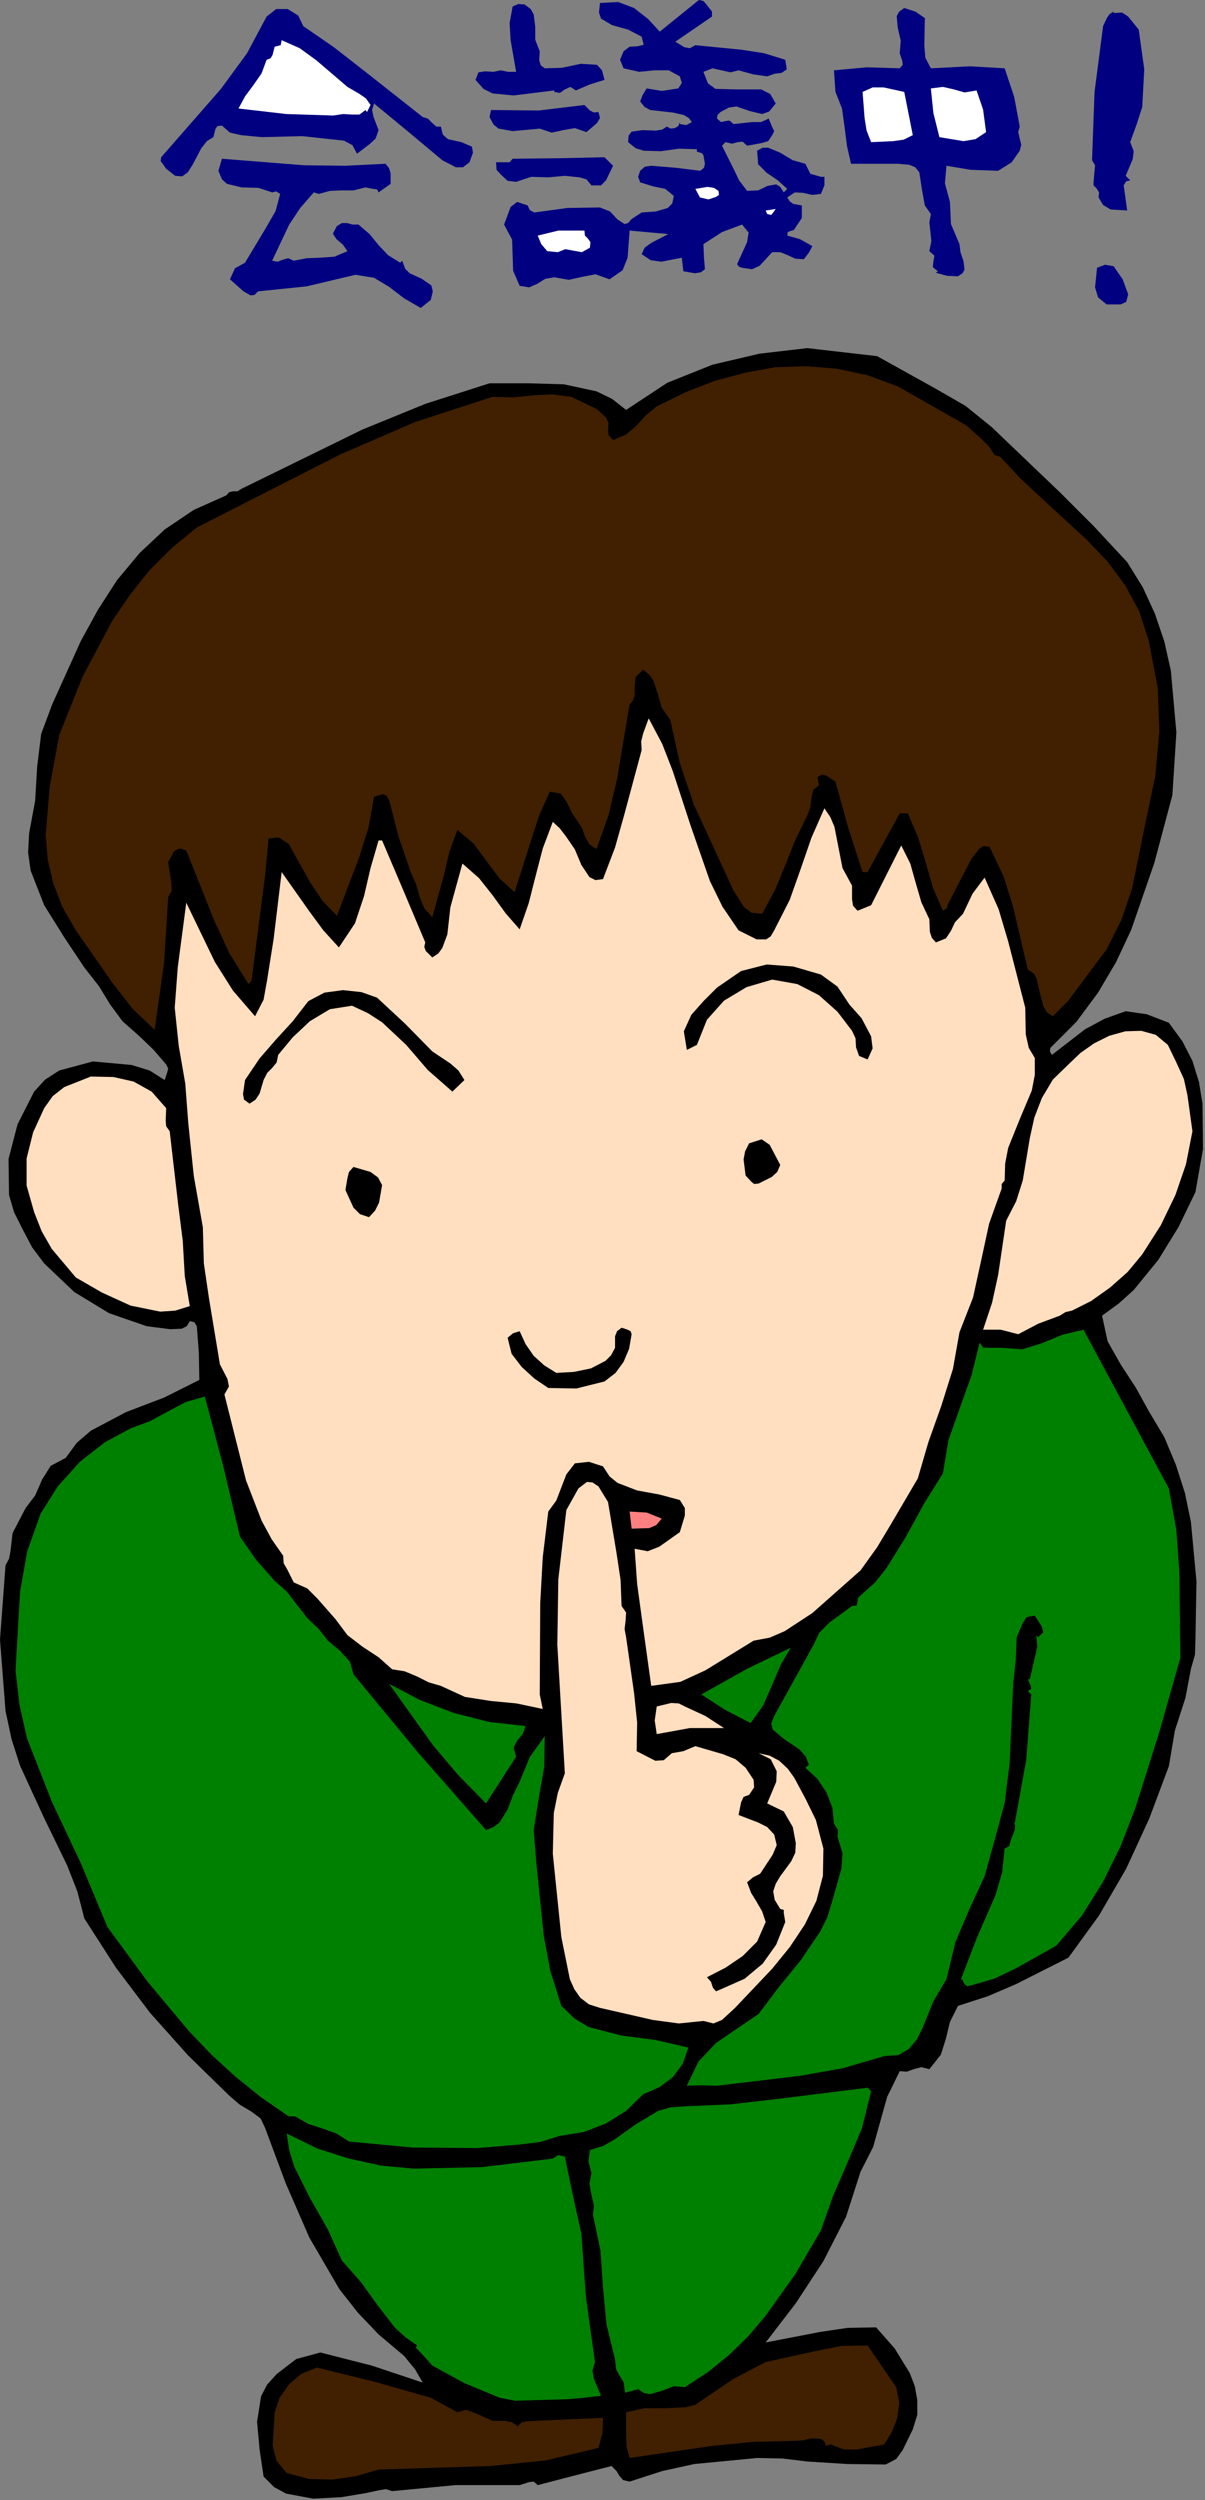<?xml version="1.0" encoding="UTF-8" standalone="no"?>
<svg
   xmlns:dc="http://purl.org/dc/elements/1.1/"
   xmlns:cc="http://creativecommons.org/ns#"
   xmlns:rdf="http://www.w3.org/1999/02/22-rdf-syntax-ns#"
   xmlns:svg="http://www.w3.org/2000/svg"
   xmlns="http://www.w3.org/2000/svg"
   xmlns:sodipodi="http://sodipodi.sourceforge.net/DTD/sodipodi-0.dtd"
   xmlns:inkscape="http://www.inkscape.org/namespaces/inkscape"
   version="1.0"
   width="60.96mm"
   height="126.416mm"
   id="svg80"
   sodipodi:docname="JBIZ005.WMF">
  <rect width="100%" height="100%" fill="#808080" stroke="none"/>
  <sodipodi:namedview
     pagecolor="#ffffff"
     bordercolor="#666666"
     borderopacity="1"
     objecttolerance="10"
     gridtolerance="10"
     guidetolerance="10"
     inkscape:pageopacity="0"
     inkscape:pageshadow="2"
     inkscape:window-width="640"
     inkscape:window-height="480"
     id="namedview82" />
  <defs
     id="defs6">
    <clipPath
       clipPathUnits="userSpaceOnUse"
       id="clipWmfPath1">
      <path
         d="M 0,0 L 230.304,0 L 230.304,477.696 L 0,477.696 z"
         id="path2" />
    </clipPath>
    <pattern
       id="WMFhbasepattern"
       patternUnits="userSpaceOnUse"
       width="6"
       height="6"
       x="0"
       y="0" />
  </defs>
  <path
     style="fill:#000080;fill-rule:evenodd;fill-opacity:1;stroke:none;"
     clip-path="url(#clipWmfPath1)"
     d="  M 136.128,2.208   L 136.128,3.168   L 129.12,7.968   L 130.848,9.024   L 131.904,9.216   L 132.96,8.64   L 141.792,9.504   L 146.112,10.176   L 150.144,11.424   L 150.432,13.248   L 149.472,13.92   L 148.032,14.112   L 146.688,14.592   L 144,14.208   L 141.216,13.44   L 139.68,13.824   L 137.952,13.44   L 136.224,13.056   L 134.496,13.728   L 135.36,15.936   L 136.8,16.992   L 141.024,17.088   L 145.536,17.088   L 147.264,17.952   L 148.32,19.776   L 147.072,21.312   L 145.728,21.792   L 143.328,21.216   L 140.832,20.352   L 139.392,20.544   L 137.76,21.408   L 137.184,21.984   L 137.088,22.656   L 137.856,23.328   L 138.72,23.136   L 139.488,23.04   L 140.256,23.712   L 143.808,23.328   L 145.536,23.328   L 146.976,22.656   L 147.648,24.288   L 148.032,25.056   L 147.648,25.824   L 146.88,26.976   L 145.536,27.36   L 142.848,27.84   L 141.984,27.072   L 141.024,27.168   L 139.968,27.456   L 138.72,27.168   L 138.048,27.84   L 140.256,32.256   L 141.312,34.464   L 142.848,36.48   L 144.96,36.384   L 146.784,35.52   L 148.416,35.232   L 149.184,35.712   L 149.856,36.768   L 150.528,36.096   L 148.704,34.464   L 146.592,33.024   L 144.96,31.392   L 144.768,28.8   L 145.824,28.224   L 146.88,28.224   L 149.184,29.184   L 151.584,30.624   L 153.984,31.296   L 154.944,33.216   L 156.96,33.792   L 157.632,33.792   L 157.632,35.424   L 156.96,37.056   L 155.328,37.248   L 153.6,36.864   L 151.968,36.768   L 150.528,37.728   L 151.008,38.496   L 151.68,38.976   L 153.312,39.264   L 153.312,41.664   L 152.16,43.392   L 151.776,43.968   L 151.104,44.16   L 150.624,44.352   L 150.528,45.024   L 152.928,45.696   L 155.328,47.04   L 154.656,48.288   L 153.696,49.536   L 152.064,49.44   L 150.624,48.768   L 149.184,48.192   L 147.648,48.192   L 145.248,50.784   L 143.808,51.456   L 141.888,51.168   L 141.312,50.976   L 140.928,50.496   L 142.848,46.272   L 143.136,44.448   L 141.888,42.912   L 138.048,44.352   L 134.496,46.656   L 134.592,49.056   L 134.784,51.456   L 134.016,52.032   L 132.864,52.224   L 130.656,51.84   L 130.368,49.248   L 126.432,50.016   L 124.416,49.728   L 122.688,48.576   L 123.264,47.328   L 124.608,46.368   L 127.776,44.736   L 120.384,44.064   L 120,49.248   L 119.04,51.648   L 116.544,53.376   L 113.856,52.416   L 111.36,52.896   L 108.768,53.472   L 105.984,52.992   L 104.256,53.28   L 102.72,54.24   L 101.184,54.912   L 99.36,54.624   L 98.112,51.744   L 98.016,48.768   L 97.92,45.792   L 96.384,42.912   L 97.632,39.552   L 98.88,38.592   L 100.896,39.264   L 101.28,40.128   L 102.144,40.608   L 108.48,39.744   L 114.72,39.648   L 116.64,40.416   L 118.08,41.952   L 119.424,42.816   L 120.096,42.624   L 120.768,41.856   L 122.688,40.608   L 125.376,40.416   L 127.68,39.744   L 128.544,38.88   L 128.832,37.44   L 127.2,36.096   L 124.896,35.616   L 122.4,34.848   L 122.016,33.792   L 122.4,32.64   L 123.264,31.872   L 124.512,31.68   L 129.216,32.064   L 133.92,32.64   L 134.592,32.064   L 134.784,31.296   L 134.496,29.664   L 134.208,29.28   L 133.632,29.088   L 133.248,28.992   L 133.248,28.512   L 129.792,28.416   L 126.336,28.896   L 123.072,28.8   L 121.536,28.32   L 120.096,27.168   L 120.192,25.92   L 120.768,25.152   L 122.88,24.864   L 125.376,24.96   L 126.624,24.768   L 127.488,24.192   L 128.256,24.576   L 129.024,24.48   L 129.696,24.096   L 129.984,23.328   L 129.984,23.712   L 131.232,23.904   L 132.288,23.328   L 131.712,22.56   L 130.752,21.984   L 128.64,21.504   L 124.32,21.024   L 123.264,20.448   L 122.4,19.392   L 122.88,18.144   L 123.648,16.896   L 126.528,17.376   L 129.696,16.896   L 130.368,15.84   L 129.984,14.592   L 127.872,13.44   L 125.088,13.44   L 122.208,13.728   L 119.232,13.056   L 118.56,11.424   L 119.232,9.792   L 120.384,8.928   L 122.016,8.832   L 123.072,8.544   L 122.688,7.008   L 120.096,5.664   L 117.024,4.8   L 114.912,3.552   L 114.528,2.4   L 114.72,0.576   L 118.176,0.384   L 121.248,1.536   L 123.936,3.648   L 126.144,6.048   L 133.632,0   L 134.496,0.192   L 135.072,0.864   L 136.128,2.208  z "
     id="path8" />
  <path
     style="fill:#000080;fill-rule:evenodd;fill-opacity:1;stroke:none;"
     clip-path="url(#clipWmfPath1)"
     d="  M 103.2,9.792   L 103.104,11.52   L 103.392,12.48   L 104.16,13.056   L 107.424,12.96   L 111.072,12.192   L 114.144,12.384   L 115.104,13.44   L 115.584,15.264   L 112.8,16.128   L 110.112,17.28   L 109.056,16.608   L 108,17.088   L 107.04,17.76   L 105.984,17.568   L 105.984,17.28   L 98.208,18.24   L 94.176,17.856   L 92.448,16.992   L 90.912,15.264   L 91.488,13.824   L 92.736,13.632   L 94.368,13.728   L 95.712,13.44   L 97.152,13.728   L 98.688,13.728   L 97.632,7.68   L 97.44,4.416   L 98.016,1.248   L 99.072,0.768   L 100.32,0.864   L 101.472,1.728   L 102.048,2.784   L 102.336,5.088   L 102.336,7.584   L 103.2,9.792  z "
     id="path10" />
  <path
     style="fill:#000080;fill-rule:evenodd;fill-opacity:1;stroke:none;"
     clip-path="url(#clipWmfPath1)"
     d="  M 57.984,4.992   L 63.84,9.024   L 69.504,13.44   L 80.832,22.368   L 81.792,22.656   L 82.56,23.424   L 83.424,24.192   L 84.288,24.192   L 84.672,25.728   L 85.632,26.592   L 88.224,27.168   L 90.24,28.032   L 90.432,29.184   L 89.76,31.008   L 88.512,31.968   L 87.168,31.968   L 84.576,30.624   L 78.144,25.248   L 71.52,19.776   L 71.136,21.024   L 71.424,22.368   L 72.384,24.864   L 71.808,26.496   L 70.656,27.552   L 68.256,29.376   L 67.392,27.744   L 65.76,26.88   L 57.792,26.016   L 50.016,26.208   L 46.08,25.824   L 43.968,25.344   L 42.432,24   L 41.568,24.096   L 41.184,24.672   L 40.8,26.208   L 39.552,26.976   L 38.496,28.32   L 36.768,31.584   L 35.904,32.928   L 34.848,33.696   L 33.504,33.6   L 31.776,32.256   L 31.104,31.296   L 30.72,30.816   L 30.816,30.048   L 42.24,16.992   L 47.232,10.176   L 50.976,3.168   L 52.8,1.728   L 55.008,1.728   L 57.024,2.976   L 57.984,4.992  z "
     id="path12" />
  <path
     style="fill:#000080;fill-rule:evenodd;fill-opacity:1;stroke:none;"
     clip-path="url(#clipWmfPath1)"
     d="  M 176.832,3.456   L 176.736,8.736   L 176.928,11.04   L 177.984,13.056   L 185.472,12.672   L 192.096,13.056   L 193.92,18.528   L 194.976,24.192   L 194.688,25.248   L 194.976,26.496   L 195.264,27.648   L 194.976,28.8   L 193.44,31.008   L 190.848,32.64   L 185.568,32.448   L 180.96,31.68   L 180.672,35.04   L 181.632,38.592   L 181.824,42.816   L 183.456,46.656   L 183.648,48.192   L 184.224,49.92   L 184.416,51.552   L 184.032,52.224   L 183.168,52.8   L 181.056,52.704   L 178.944,52.128   L 179.328,51.84   L 178.368,51.072   L 178.464,50.016   L 178.656,48.864   L 177.696,48   L 178.08,46.08   L 177.888,44.256   L 177.696,42.528   L 177.984,40.896   L 176.832,39.264   L 176.256,36.096   L 175.776,32.928   L 175.008,31.968   L 173.856,31.488   L 171.648,31.296   L 162.72,31.296   L 161.952,27.936   L 161.472,24.192   L 160.992,20.736   L 159.744,17.568   L 159.456,13.44   L 165.696,12.864   L 172.032,13.056   L 172.608,12.384   L 172.512,11.616   L 172.032,10.176   L 172.224,7.776   L 171.648,5.28   L 171.456,3.072   L 171.936,2.208   L 172.896,1.536   L 175.008,2.208   L 176.832,3.456  z "
     id="path14" />
  <path
     style="fill:#000080;fill-rule:evenodd;fill-opacity:1;stroke:none;"
     clip-path="url(#clipWmfPath1)"
     d="  M 212.928,2.496   L 214.56,2.4   L 215.712,3.168   L 217.728,5.664   L 218.784,13.248   L 218.4,20.448   L 217.344,23.712   L 216.096,27.168   L 216.768,28.896   L 216.576,30.432   L 215.232,33.6   L 216.096,34.464   L 215.328,34.656   L 214.848,35.424   L 215.52,40.224   L 212.352,40.032   L 210.912,39.168   L 210.048,37.728   L 210.144,36.768   L 209.664,36   L 209.088,35.424   L 209.088,34.848   L 209.28,32.64   L 209.376,31.584   L 208.8,30.624   L 209.28,17.568   L 210.912,4.992   L 211.68,3.36   L 212.16,2.688   L 212.928,2.208   L 212.928,2.496  z "
     id="path16" />
  <path
     style="fill:#ffffff;fill-rule:evenodd;fill-opacity:1;stroke:none;"
     clip-path="url(#clipWmfPath1)"
     d="  M 66.432,16.608   L 68.736,17.952   L 69.984,18.816   L 70.848,20.064   L 70.176,21.408   L 69.888,21.024   L 68.736,21.888   L 67.2,21.888   L 65.568,21.792   L 63.744,22.08   L 54.72,21.792   L 45.6,20.736   L 46.848,18.432   L 48.48,16.224   L 50.016,14.016   L 50.976,11.424   L 51.744,11.136   L 52.128,10.464   L 52.512,8.928   L 53.664,8.64   L 53.856,7.68   L 57.312,9.216   L 60.48,11.52   L 66.432,16.608  z "
     id="path18" />
  <path
     style="fill:#ffffff;fill-rule:evenodd;fill-opacity:1;stroke:none;"
     clip-path="url(#clipWmfPath1)"
     d="  M 172.896,17.568   L 174.528,25.824   L 172.8,26.688   L 170.784,26.976   L 166.56,27.168   L 165.696,24.96   L 165.312,22.56   L 164.928,17.568   L 166.848,16.704   L 168.96,16.704   L 172.896,17.568  z "
     id="path20" />
  <path
     style="fill:#ffffff;fill-rule:evenodd;fill-opacity:1;stroke:none;"
     clip-path="url(#clipWmfPath1)"
     d="  M 186.72,17.28   L 187.968,20.928   L 188.544,25.248   L 186.528,26.592   L 184.224,26.976   L 179.616,26.208   L 178.464,21.6   L 177.984,16.896   L 180.288,16.608   L 182.4,17.088   L 184.416,17.664   L 186.72,17.28  z "
     id="path22" />
  <path
     style="fill:#000080;fill-rule:evenodd;fill-opacity:1;stroke:none;"
     clip-path="url(#clipWmfPath1)"
     d="  M 114.432,21.408   L 114.72,22.56   L 114.144,23.52   L 112.128,25.248   L 109.92,24.48   L 107.712,24.864   L 105.504,25.344   L 103.2,24.576   L 98.016,25.056   L 95.328,24.576   L 94.368,23.808   L 93.6,22.368   L 93.888,21.024   L 103.008,21.12   L 111.744,20.064   L 112.8,21.12   L 113.568,21.504   L 114.432,21.408  z "
     id="path24" />
  <path
     style="fill:#000080;fill-rule:evenodd;fill-opacity:1;stroke:none;"
     clip-path="url(#clipWmfPath1)"
     d="  M 117.216,31.68   L 115.872,34.464   L 114.912,35.424   L 113.088,35.424   L 112.128,34.272   L 110.784,33.888   L 108,33.6   L 104.832,33.888   L 101.568,33.792   L 98.688,34.752   L 97.056,34.56   L 95.712,33.312   L 94.944,32.448   L 94.848,31.008   L 96.576,31.008   L 97.44,31.008   L 98.016,30.336   L 106.848,30.24   L 115.584,30.048   L 117.216,31.68  z "
     id="path26" />
  <path
     style="fill:#000080;fill-rule:evenodd;fill-opacity:1;stroke:none;"
     clip-path="url(#clipWmfPath1)"
     d="  M 73.728,31.296   L 74.4,32.16   L 74.688,33.12   L 74.688,35.136   L 72.384,36.768   L 72.096,36.192   L 71.328,36.096   L 69.888,35.808   L 67.584,36.384   L 65.28,36.384   L 63.072,36.48   L 60.96,37.056   L 60,36.768   L 57.408,39.744   L 55.296,42.912   L 52.032,49.824   L 53.088,50.016   L 54.048,49.632   L 55.104,49.344   L 56.16,49.824   L 58.656,49.344   L 61.248,49.248   L 63.936,49.056   L 66.432,48   L 65.568,46.752   L 64.32,45.696   L 63.648,44.64   L 64.416,43.2   L 65.376,42.624   L 66.336,42.624   L 67.392,42.912   L 68.544,42.912   L 70.656,44.736   L 72.384,46.848   L 74.208,48.768   L 76.512,50.208   L 76.896,49.824   L 77.472,51.36   L 78.336,52.224   L 80.64,53.28   L 82.464,54.528   L 82.752,55.68   L 82.368,57.312   L 80.448,58.848   L 77.28,57.024   L 74.4,54.816   L 71.52,53.088   L 67.968,52.512   L 58.656,54.72   L 49.344,55.68   L 48.672,56.352   L 47.904,56.448   L 46.56,55.68   L 43.968,53.376   L 44.928,51.264   L 46.848,50.208   L 50.88,43.488   L 52.704,40.32   L 53.568,37.056   L 52.8,36.576   L 52.032,36.768   L 49.44,35.904   L 46.176,35.808   L 43.392,35.136   L 42.432,34.272   L 41.76,32.64   L 42.432,30.336   L 58.08,31.584   L 66.048,31.68   L 73.728,31.296  z "
     id="path28" />
  <path
     style="fill:#ffffff;fill-rule:evenodd;fill-opacity:1;stroke:none;"
     clip-path="url(#clipWmfPath1)"
     d="  M 137.376,36.48   L 137.472,37.248   L 136.896,37.632   L 135.456,38.112   L 133.824,37.728   L 132.96,36.096   L 135.264,35.712   L 136.512,35.904   L 137.376,36.48  z "
     id="path30" />
  <path
     style="fill:#ffffff;fill-rule:evenodd;fill-opacity:1;stroke:none;"
     clip-path="url(#clipWmfPath1)"
     d="  M 146.688,40.896   L 146.4,40.224   L 148.32,39.936   L 147.84,40.608   L 147.456,41.088   L 146.688,40.896  z "
     id="path32" />
  <path
     style="fill:#ffffff;fill-rule:evenodd;fill-opacity:1;stroke:none;"
     clip-path="url(#clipWmfPath1)"
     d="  M 111.744,44.064   L 111.84,45.024   L 112.416,45.6   L 112.896,46.272   L 112.8,47.328   L 111.264,48.192   L 109.632,47.904   L 108.096,47.616   L 106.656,48.192   L 104.64,48   L 103.488,46.656   L 102.816,45.024   L 106.752,44.064   L 111.744,44.064  z "
     id="path34" />
  <path
     style="fill:#000080;fill-rule:evenodd;fill-opacity:1;stroke:none;"
     clip-path="url(#clipWmfPath1)"
     d="  M 215.712,56.256   L 215.328,57.696   L 214.272,58.176   L 211.584,58.176   L 209.952,56.832   L 209.376,54.912   L 209.76,51.168   L 211.296,50.592   L 212.928,50.88   L 214.656,53.376   L 215.712,56.256  z "
     id="path36" />
  <path
     style="fill:#000000;fill-rule:evenodd;fill-opacity:1;stroke:none;"
     clip-path="url(#clipWmfPath1)"
     d="  M 167.712,68.064   L 178.944,74.304   L 184.608,77.568   L 189.6,81.6   L 202.656,94.08   L 209.184,100.608   L 215.52,107.424   L 218.496,112.224   L 220.8,117.216   L 222.624,122.592   L 223.872,128.16   L 224.928,139.968   L 224.16,151.968   L 220.704,164.928   L 216.288,177.696   L 213.408,183.84   L 209.952,189.696   L 205.824,195.264   L 200.832,200.256   L 200.736,200.928   L 201.12,201.6   L 207.456,196.704   L 211.2,194.688   L 215.232,193.248   L 219.264,193.824   L 223.488,195.456   L 226.08,199.008   L 228,202.752   L 229.248,206.784   L 229.92,210.912   L 230.016,219.552   L 228.576,227.808   L 225.312,234.528   L 221.472,240.768   L 216.768,246.528   L 213.888,249.12   L 210.72,251.424   L 211.776,256.32   L 214.272,260.736   L 217.152,265.152   L 219.648,269.664   L 222.624,274.656   L 224.832,279.936   L 226.56,285.312   L 227.712,290.88   L 228.768,302.208   L 228.576,313.248   L 228.48,316.224   L 227.712,318.912   L 226.656,324.48   L 224.64,330.72   L 223.488,337.536   L 219.744,347.52   L 215.328,357.12   L 210.144,366.048   L 204.288,374.112   L 194.208,379.2   L 188.832,381.504   L 183.168,383.328   L 181.632,386.4   L 180.864,389.568   L 179.904,392.64   L 177.696,395.424   L 176.16,395.04   L 174.72,395.424   L 173.376,395.904   L 172.032,395.808   L 169.632,400.704   L 168.288,405.504   L 166.944,410.304   L 164.544,415.008   L 161.76,423.648   L 157.44,432.096   L 152.16,440.16   L 146.4,447.648   L 156.864,445.632   L 162.048,444.864   L 167.52,444.768   L 171.072,448.8   L 173.952,453.504   L 174.912,456   L 175.392,458.688   L 175.392,461.472   L 174.528,464.256   L 172.608,468.192   L 171.36,469.92   L 169.344,470.976   L 161.952,470.88   L 154.368,470.4   L 149.568,469.824   L 144.768,469.728   L 132.768,470.88   L 126.624,472.224   L 120.384,474.24   L 119.136,473.952   L 118.464,473.184   L 117.888,472.224   L 116.928,471.264   L 109.824,473.088   L 102.816,474.912   L 102.048,474.24   L 101.184,474.336   L 99.36,474.912   L 87.072,474.912   L 74.976,476.064   L 73.824,475.68   L 72.576,475.872   L 69.888,476.448   L 65.28,477.216   L 59.904,477.504   L 54.72,476.544   L 52.416,475.296   L 50.4,473.28   L 49.632,468.096   L 49.152,462.816   L 49.92,457.92   L 51.072,455.712   L 52.896,453.696   L 56.64,450.816   L 61.248,449.568   L 71.04,452.064   L 80.832,455.328   L 79.392,452.832   L 77.28,450.24   L 72.384,446.112   L 68.448,441.984   L 64.896,437.472   L 59.136,427.584   L 54.624,417.216   L 50.688,406.656   L 49.824,404.832   L 48,403.488   L 45.888,402.24   L 43.968,400.608   L 36,392.832   L 28.704,384.672   L 22.176,376.032   L 16.128,366.624   L 14.784,361.44   L 12.864,356.544   L 8.256,347.04   L 3.84,337.44   L 2.208,332.352   L 1.056,326.976   L 0,313.344   L 1.056,299.136   L 1.728,297.888   L 2.016,296.352   L 2.4,292.992   L 4.896,288.192   L 6.72,285.792   L 8.064,282.72   L 9.696,280.128   L 12.576,278.592   L 14.688,275.712   L 17.376,273.408   L 24.096,269.856   L 31.392,267.072   L 38.112,263.712   L 38.016,258.432   L 37.632,253.44   L 37.152,252.672   L 36.288,252.48   L 35.712,253.44   L 34.752,253.92   L 32.544,254.016   L 28.032,253.44   L 20.832,250.944   L 14.208,246.912   L 8.448,241.44   L 6.144,238.368   L 4.32,234.912   L 2.688,231.648   L 1.728,228.384   L 1.632,221.472   L 3.36,214.848   L 6.528,208.608   L 8.64,206.304   L 11.328,204.576   L 17.76,202.848   L 25.152,203.52   L 28.608,204.576   L 31.488,206.4   L 31.968,204.96   L 32.16,204.192   L 31.776,203.424   L 29.376,200.64   L 26.688,198.048   L 23.424,195.168   L 21.024,191.904   L 18.912,188.448   L 16.128,184.896   L 12.288,179.136   L 8.448,172.992   L 5.856,166.368   L 5.376,162.912   L 5.568,159.264   L 6.72,153.024   L 7.104,146.496   L 7.872,140.256   L 9.984,134.592   L 15.456,122.496   L 18.72,116.544   L 22.368,110.88   L 26.688,105.696   L 31.488,101.184   L 37.056,97.44   L 43.296,94.656   L 43.776,94.08   L 44.544,93.888   L 45.408,93.888   L 46.176,93.408   L 69.312,82.08   L 81.312,77.184   L 93.6,73.248   L 100.992,73.248   L 107.808,73.44   L 114.048,74.784   L 117.024,76.224   L 119.712,78.336   L 127.584,73.152   L 136.224,69.696   L 145.248,67.584   L 154.368,66.528   L 167.712,68.064  z "
     id="path38" />
  <path
     style="fill:#402000;fill-rule:evenodd;fill-opacity:1;stroke:none;"
     clip-path="url(#clipWmfPath1)"
     d="  M 184.8,81.312   L 187.776,84   L 189.12,85.344   L 190.176,86.976   L 191.232,87.264   L 195.168,91.488   L 199.392,95.424   L 207.84,103.2   L 211.776,107.328   L 215.136,111.84   L 217.824,116.832   L 219.648,122.496   L 221.376,131.52   L 221.664,139.872   L 220.896,148.32   L 218.976,157.44   L 216.48,169.728   L 214.464,175.68   L 211.584,181.44   L 206.688,187.968   L 204.288,191.232   L 201.312,194.208   L 200.16,193.44   L 199.488,192.288   L 198.816,189.696   L 198.24,187.104   L 197.664,186.048   L 196.512,185.28   L 193.728,173.376   L 191.904,167.52   L 189.216,161.856   L 188.064,161.664   L 187.2,162.24   L 185.76,164.064   L 181.248,172.8   L 181.056,173.568   L 180.288,174.048   L 178.368,169.632   L 177.024,164.928   L 175.584,160.128   L 173.568,155.424   L 172.032,155.424   L 165.888,166.656   L 164.928,166.656   L 162.24,158.4   L 159.744,149.376   L 158.016,148.224   L 157.152,148.032   L 156.288,148.512   L 156.576,150.048   L 155.52,150.912   L 155.136,152.448   L 154.944,154.272   L 154.368,155.808   L 152.16,160.32   L 150.24,165.12   L 148.224,170.016   L 145.728,174.624   L 143.712,174.432   L 142.272,173.376   L 140.256,170.208   L 132.672,153.792   L 129.984,145.824   L 128.16,137.568   L 126.528,135.264   L 125.76,132.576   L 124.896,129.984   L 124.128,128.928   L 122.976,127.968   L 121.536,129.408   L 121.344,131.136   L 121.344,132.96   L 121.056,133.824   L 120.384,134.592   L 117.984,148.896   L 116.352,155.808   L 114.048,162.24   L 112.704,161.376   L 111.84,159.84   L 111.264,158.208   L 110.496,157.056   L 109.344,155.328   L 108.384,153.312   L 107.232,151.68   L 105.12,151.296   L 103.104,155.808   L 101.568,160.512   L 98.4,170.496   L 95.52,167.904   L 93.024,164.544   L 90.528,161.184   L 87.456,158.592   L 85.92,162.816   L 84.96,166.944   L 82.656,175.296   L 81.12,173.568   L 80.256,171.456   L 79.584,169.056   L 78.528,166.656   L 76.224,159.936   L 74.4,152.928   L 73.92,152.064   L 73.152,151.776   L 71.52,152.256   L 70.464,158.112   L 68.64,163.968   L 64.416,175.008   L 61.728,172.224   L 59.328,168.672   L 55.2,161.28   L 53.28,160.032   L 51.36,160.224   L 50.688,167.328   L 48.096,187.392   L 47.52,188.064   L 43.872,182.208   L 40.896,175.776   L 35.616,162.528   L 34.368,162.144   L 33.312,162.624   L 32.16,164.736   L 32.736,168.48   L 32.832,170.208   L 32.16,171.456   L 31.392,183.84   L 29.568,196.8   L 25.344,192.768   L 21.6,187.968   L 14.496,177.792   L 11.904,173.28   L 10.176,168.768   L 9.12,164.256   L 8.736,159.648   L 9.504,150.336   L 11.328,140.448   L 15.84,129.216   L 21.504,118.56   L 24.864,113.664   L 28.608,108.96   L 32.832,104.736   L 37.632,100.8   L 65.184,86.784   L 79.392,80.64   L 94.176,75.84   L 98.208,75.936   L 101.856,75.552   L 105.504,75.36   L 109.248,75.84   L 114.048,78.144   L 115.872,79.776   L 116.352,80.832   L 116.256,82.176   L 116.352,83.136   L 117.216,84.096   L 119.712,83.04   L 121.728,81.312   L 123.552,79.296   L 125.568,77.664   L 131.04,74.976   L 136.704,72.768   L 142.464,71.232   L 148.224,70.176   L 154.176,69.984   L 160.032,70.464   L 165.888,71.712   L 171.648,73.824   L 184.8,81.312  z "
     id="path40" />
  <path
     style="fill:#ffdfbf;fill-rule:evenodd;fill-opacity:1;stroke:none;"
     clip-path="url(#clipWmfPath1)"
     d="  M 141.216,177.792   L 144.672,179.52   L 146.496,179.52   L 147.36,178.944   L 148.032,177.792   L 151.008,171.936   L 153.12,165.984   L 155.136,160.128   L 157.632,154.464   L 158.784,156.192   L 159.552,158.016   L 160.32,161.952   L 161.088,165.888   L 162.912,169.248   L 162.912,171.84   L 163.104,173.088   L 163.968,174.048   L 166.56,172.992   L 172.32,161.568   L 174.048,165.024   L 175.104,168.768   L 176.16,172.416   L 177.696,175.68   L 177.792,178.08   L 178.176,179.232   L 178.944,180.096   L 180.864,179.328   L 181.824,177.888   L 182.592,176.256   L 184.128,174.624   L 185.952,170.784   L 188.256,167.712   L 190.944,173.76   L 192.768,179.904   L 196.032,192.576   L 196.128,197.664   L 196.704,200.256   L 197.856,202.176   L 197.856,205.44   L 197.28,208.416   L 194.976,213.888   L 192.768,219.36   L 192.192,222.336   L 192.096,225.6   L 191.52,226.272   L 191.52,227.136   L 189.12,233.856   L 187.584,240.96   L 186.048,247.968   L 183.456,254.592   L 182.208,261.6   L 180,268.608   L 177.504,275.616   L 175.488,282.528   L 170.304,291.36   L 167.712,295.68   L 164.544,300.096   L 155.328,308.256   L 150.048,311.712   L 147.168,312.96   L 144.096,313.536   L 134.88,319.2   L 130.08,321.408   L 124.512,322.176   L 122.688,309.024   L 121.824,302.688   L 121.344,295.968   L 123.84,296.448   L 126.048,295.584   L 129.984,292.8   L 130.944,289.632   L 130.944,288.192   L 129.984,286.656   L 126.048,285.6   L 121.824,284.832   L 118.08,283.392   L 116.544,282.144   L 115.296,280.224   L 112.608,279.36   L 109.92,279.648   L 108.288,281.76   L 107.328,284.256   L 106.368,286.752   L 104.832,288.864   L 103.776,297.6   L 103.296,306.336   L 103.2,323.808   L 103.776,326.592   L 98.784,325.536   L 93.792,325.056   L 88.896,324.288   L 84.288,322.176   L 81.984,321.504   L 79.68,320.352   L 77.376,319.392   L 74.976,319.008   L 72.384,316.704   L 69.312,314.688   L 66.432,312.48   L 64.128,309.408   L 60.672,305.472   L 58.752,303.552   L 56.16,302.4   L 54.912,299.904   L 54.24,298.752   L 54.144,297.312   L 51.936,294.144   L 50.016,290.592   L 47.04,282.912   L 42.912,266.496   L 43.776,264.96   L 43.488,263.52   L 42.048,260.736   L 39.936,247.968   L 38.976,241.44   L 38.784,234.528   L 37.056,224.736   L 36,214.656   L 35.424,207.072   L 34.176,199.872   L 33.408,192.576   L 33.984,184.896   L 35.616,172.512   L 41.088,183.84   L 44.544,189.312   L 48.768,194.208   L 50.4,191.04   L 51.072,187.296   L 52.32,179.424   L 53.856,166.656   L 59.136,174.144   L 61.824,177.792   L 64.8,181.056   L 67.872,176.448   L 69.6,171.264   L 70.848,165.888   L 72.384,160.608   L 73.056,160.608   L 77.184,170.304   L 81.312,180.096   L 81.12,180.96   L 81.408,181.728   L 82.656,182.976   L 83.808,182.208   L 84.576,181.152   L 85.536,178.56   L 86.112,173.376   L 88.416,165.024   L 91.584,167.808   L 94.176,171.072   L 96.672,174.528   L 99.36,177.6   L 101.088,172.608   L 102.432,167.328   L 103.776,162.144   L 105.696,157.056   L 107.04,158.304   L 108.288,159.936   L 109.92,162.336   L 111.168,165.312   L 112.704,167.616   L 113.856,168.192   L 115.296,168   L 117.6,161.952   L 119.328,155.808   L 122.688,143.328   L 122.592,141.696   L 122.976,140.16   L 124.032,137.28   L 126.624,142.176   L 128.64,147.36   L 132.096,157.92   L 135.744,168.384   L 138.144,173.28   L 141.216,177.792  z "
     id="path42" />
  <path
     style="fill:#000000;fill-rule:evenodd;fill-opacity:1;stroke:none;"
     clip-path="url(#clipWmfPath1)"
     d="  M 162.432,192   L 164.736,194.592   L 166.56,198.048   L 166.848,200.352   L 165.888,202.464   L 164.256,201.792   L 163.68,200.16   L 163.584,198.432   L 162.912,196.992   L 160.128,193.344   L 156.576,190.176   L 152.448,188.064   L 147.648,187.2   L 142.752,188.64   L 138.432,191.232   L 135.168,194.88   L 133.248,199.68   L 131.328,200.64   L 130.752,197.088   L 132.192,193.92   L 134.592,191.232   L 137.088,188.736   L 141.696,185.568   L 146.592,184.32   L 151.68,184.704   L 156.96,186.24   L 160.128,188.544   L 162.432,192  z "
     id="path44" />
  <path
     style="fill:#000000;fill-rule:evenodd;fill-opacity:1;stroke:none;"
     clip-path="url(#clipWmfPath1)"
     d="  M 82.656,200.928   L 86.112,203.232   L 87.648,204.576   L 88.8,206.4   L 86.496,208.608   L 81.792,204.48   L 77.664,199.68   L 73.056,195.36   L 70.368,193.632   L 67.296,192.192   L 63.072,192.864   L 59.232,195.168   L 55.968,198.24   L 53.184,201.6   L 52.896,203.04   L 52.032,204.096   L 51.072,205.056   L 50.4,206.4   L 49.632,208.992   L 48.864,210.144   L 47.712,210.912   L 46.656,210.144   L 46.464,209.088   L 46.848,206.4   L 49.632,202.272   L 52.8,198.624   L 55.968,195.168   L 58.944,191.328   L 62.016,189.696   L 65.568,189.216   L 69.12,189.6   L 72.096,190.656   L 77.472,195.648   L 82.656,200.928  z "
     id="path46" />
  <path
     style="fill:#ffdfbf;fill-rule:evenodd;fill-opacity:1;stroke:none;"
     clip-path="url(#clipWmfPath1)"
     d="  M 224.832,202.848   L 226.368,206.208   L 227.04,209.28   L 228,216.192   L 226.752,222.528   L 224.736,228.384   L 221.952,234.144   L 218.4,239.712   L 215.616,243.072   L 212.256,246.048   L 208.608,248.64   L 204.96,250.464   L 203.712,250.752   L 202.656,251.424   L 198.528,252.96   L 194.688,254.976   L 191.328,254.112   L 187.968,254.112   L 189.696,248.928   L 190.848,243.648   L 192.384,233.28   L 194.304,229.536   L 195.552,225.6   L 196.896,217.536   L 197.76,213.6   L 199.2,209.856   L 201.312,206.304   L 204.576,203.136   L 206.592,201.216   L 209.184,199.392   L 212.064,197.952   L 215.136,197.088   L 218.208,196.992   L 220.992,197.76   L 223.296,199.68   L 224.832,202.848  z "
     id="path48" />
  <path
     style="fill:#ffdfbf;fill-rule:evenodd;fill-opacity:1;stroke:none;"
     clip-path="url(#clipWmfPath1)"
     d="  M 31.776,211.776   L 31.68,214.176   L 31.776,215.232   L 32.448,216.192   L 34.08,230.304   L 34.944,237.12   L 35.328,243.84   L 36.288,249.6   L 33.504,250.464   L 30.624,250.656   L 24.96,249.504   L 19.488,247.008   L 14.496,244.128   L 9.888,238.656   L 7.968,235.296   L 6.528,231.648   L 5.088,226.56   L 5.088,221.376   L 6.336,216.384   L 8.448,211.776   L 10.08,209.472   L 12.288,207.744   L 17.376,205.728   L 21.696,205.824   L 25.536,206.688   L 28.992,208.608   L 31.776,211.776  z "
     id="path50" />
  <path
     style="fill:#000000;fill-rule:evenodd;fill-opacity:1;stroke:none;"
     clip-path="url(#clipWmfPath1)"
     d="  M 149.184,222.624   L 148.608,223.968   L 147.552,224.928   L 145.056,226.176   L 144.192,226.272   L 143.616,225.792   L 142.56,224.64   L 142.176,221.568   L 142.464,220.032   L 143.232,218.496   L 145.632,217.728   L 147.168,218.784   L 149.184,222.624  z "
     id="path52" />
  <path
     style="fill:#000000;fill-rule:evenodd;fill-opacity:1;stroke:none;"
     clip-path="url(#clipWmfPath1)"
     d="  M 73.056,226.464   L 72.48,229.824   L 71.712,231.36   L 70.56,232.608   L 68.832,232.032   L 67.584,230.784   L 66.048,227.424   L 66.432,225.12   L 66.72,223.968   L 67.584,223.008   L 70.848,223.968   L 72.288,225.024   L 73.056,226.464  z "
     id="path54" />
  <path
     style="fill:#000000;fill-rule:evenodd;fill-opacity:1;stroke:none;"
     clip-path="url(#clipWmfPath1)"
     d="  M 120.768,254.976   L 120.288,257.76   L 119.232,260.256   L 117.696,262.368   L 115.584,264   L 110.208,265.344   L 104.832,265.248   L 102.144,263.424   L 99.744,261.216   L 97.824,258.72   L 97.056,255.648   L 98.112,254.784   L 99.36,254.4   L 100.512,256.896   L 102.048,259.104   L 104.064,260.928   L 106.368,262.368   L 109.728,262.176   L 112.992,261.504   L 115.776,260.064   L 116.832,259.008   L 117.6,257.568   L 117.6,255.36   L 117.984,254.4   L 118.848,253.728   L 120,254.112   L 120.576,254.4   L 120.768,254.976  z "
     id="path56" />
  <path
     style="fill:#008000;fill-rule:evenodd;fill-opacity:1;stroke:none;"
     clip-path="url(#clipWmfPath1)"
     d="  M 207.168,254.112   L 223.488,284.448   L 224.928,292.416   L 225.504,300.48   L 225.696,316.8   L 221.664,331.008   L 217.056,345.6   L 214.272,352.8   L 210.912,359.616   L 206.88,366.048   L 201.984,371.808   L 194.112,376.224   L 190.08,378.144   L 185.76,379.392   L 184.896,379.584   L 184.32,379.008   L 184.032,378.336   L 183.744,378.24   L 186.72,370.464   L 190.368,362.112   L 191.616,357.792   L 192.096,353.28   L 192.96,352.8   L 193.248,351.744   L 194.016,349.728   L 194.112,348.864   L 193.728,348.096   L 194.016,348.48   L 196.224,336.288   L 197.184,323.808   L 196.512,323.136   L 197.184,322.752   L 197.088,322.176   L 196.512,320.928   L 196.896,320.928   L 197.856,316.8   L 198.336,314.688   L 198.144,312.576   L 198.528,312.864   L 199.488,311.904   L 199.2,310.848   L 197.856,308.736   L 196.32,309.024   L 195.552,310.176   L 194.4,312.864   L 194.208,317.376   L 193.728,321.792   L 193.056,336.864   L 192.096,344.544   L 190.176,351.648   L 188.256,358.56   L 185.376,364.8   L 182.688,371.136   L 180.96,378.24   L 178.464,382.464   L 176.448,387.456   L 175.296,389.76   L 173.76,391.584   L 171.744,392.736   L 169.056,392.928   L 161.184,395.232   L 153.12,396.672   L 137.088,398.592   L 134.112,398.496   L 131.328,398.592   L 133.536,393.984   L 136.896,390.432   L 145.056,384.864   L 148.896,379.776   L 153.12,374.592   L 156.768,369.216   L 158.208,366.336   L 159.168,363.168   L 160.896,357.024   L 161.088,354.144   L 160.128,350.976   L 160.224,349.728   L 159.456,348.48   L 159.168,345.504   L 158.016,342.528   L 156.288,339.936   L 153.984,337.824   L 154.656,337.248   L 154.08,335.712   L 152.928,334.368   L 149.952,332.352   L 147.744,330.528   L 147.456,329.376   L 148.032,327.936   L 155.616,314.208   L 156.672,312   L 158.592,310.08   L 162.912,306.912   L 163.776,306.816   L 163.968,306.048   L 164.064,305.376   L 164.544,304.896   L 167.328,302.4   L 169.536,299.616   L 173.28,293.568   L 176.64,287.424   L 180.288,281.568   L 181.344,275.232   L 183.552,268.992   L 185.76,262.848   L 187.296,256.608   L 188.064,257.568   L 189.12,257.568   L 191.52,257.568   L 195.456,257.856   L 199.2,256.704   L 203.136,255.072   L 207.168,254.112  z "
     id="path58" />
  <path
     style="fill:#008000;fill-rule:evenodd;fill-opacity:1;stroke:none;"
     clip-path="url(#clipWmfPath1)"
     d="  M 39.168,266.88   L 42.72,280.32   L 45.888,293.664   L 48.96,298.08   L 52.512,302.112   L 54.816,304.128   L 56.736,306.624   L 58.752,309.216   L 60.96,311.328   L 62.688,313.536   L 64.992,315.456   L 66.912,317.568   L 67.584,319.968   L 79.872,334.848   L 92.928,349.728   L 94.368,349.152   L 95.52,348.288   L 97.056,345.792   L 98.112,343.008   L 99.36,340.512   L 101.28,335.808   L 104.16,331.776   L 104.064,337.632   L 103.008,343.68   L 102.048,349.728   L 102.528,355.776   L 103.968,369.888   L 105.216,376.608   L 107.328,383.328   L 109.824,385.728   L 112.512,387.36   L 118.752,388.992   L 125.376,389.856   L 131.616,391.296   L 130.56,394.368   L 128.64,396.96   L 126.048,398.88   L 122.976,400.224   L 119.712,403.392   L 115.872,405.792   L 111.648,407.424   L 106.944,408.192   L 103.296,409.344   L 99.36,409.824   L 91.296,410.496   L 78.816,410.4   L 66.72,409.248   L 64.32,407.712   L 61.632,406.752   L 58.944,405.888   L 56.448,404.448   L 55.2,404.448   L 49.92,400.8   L 45.024,396.864   L 40.512,392.736   L 36.192,388.224   L 28.224,378.72   L 20.544,368.256   L 15.456,356.064   L 9.888,344.256   L 5.184,332.256   L 3.744,325.92   L 2.976,319.296   L 3.84,304.128   L 5.184,296.544   L 7.776,289.248   L 11.04,284.064   L 15.264,279.36   L 20.064,275.616   L 25.056,272.928   L 28.704,271.584   L 32.064,269.76   L 35.52,267.936   L 39.168,266.88  z "
     id="path60" />
  <path
     style="fill:#ffdfbf;fill-rule:evenodd;fill-opacity:1;stroke:none;"
     clip-path="url(#clipWmfPath1)"
     d="  M 116.256,287.04   L 117.888,296.832   L 118.656,301.92   L 118.848,306.912   L 119.712,308.16   L 119.616,309.696   L 119.424,311.328   L 119.712,312.864   L 121.248,323.616   L 121.824,329.184   L 121.728,334.656   L 125.28,336.48   L 126.912,336.384   L 128.448,335.04   L 130.656,334.656   L 132.96,333.696   L 138.24,335.232   L 140.64,336.192   L 142.56,337.824   L 144.096,340.128   L 144.192,341.568   L 143.232,343.008   L 142.176,343.392   L 141.696,344.448   L 141.216,346.848   L 144.96,348.288   L 146.688,349.152   L 148.032,350.592   L 148.512,352.608   L 147.744,354.432   L 145.344,358.08   L 144,358.752   L 142.848,359.712   L 143.616,361.728   L 144.672,363.456   L 145.728,365.28   L 146.4,367.296   L 144.768,371.04   L 141.984,373.824   L 138.72,376.032   L 135.168,377.856   L 135.936,378.72   L 136.32,379.872   L 136.896,380.544   L 138.048,380.064   L 142.368,378.144   L 145.824,375.264   L 148.416,371.616   L 150.144,367.296   L 149.856,365.568   L 149.856,364.992   L 149.184,364.8   L 148.128,363.072   L 147.84,361.44   L 148.32,360   L 149.184,358.56   L 151.296,355.68   L 152.064,354.048   L 152.16,352.224   L 151.584,349.152   L 149.856,346.176   L 146.688,344.64   L 148.416,340.512   L 148.512,338.496   L 147.36,336.192   L 145.056,335.04   L 147.168,335.52   L 148.992,336.48   L 150.624,338.016   L 151.872,339.744   L 154.08,343.872   L 156,347.808   L 157.44,353.28   L 157.344,358.464   L 156.096,363.264   L 153.888,367.776   L 151.008,372.096   L 147.648,376.224   L 140.544,383.712   L 138.048,386.016   L 136.416,386.688   L 134.496,386.208   L 129.792,386.688   L 124.8,386.016   L 114.72,383.712   L 112.608,383.04   L 110.976,381.792   L 109.824,380.16   L 108.96,378.24   L 107.328,370.176   L 105.696,354.24   L 105.888,346.464   L 106.656,342.624   L 108,338.88   L 106.56,314.304   L 106.752,301.824   L 108.288,288.576   L 110.592,284.448   L 112.224,283.2   L 113.28,283.296   L 114.432,284.064   L 116.256,287.04  z "
     id="path62" />
  <path
     style="fill:#ff8080;fill-rule:evenodd;fill-opacity:1;stroke:none;"
     clip-path="url(#clipWmfPath1)"
     d="  M 126.528,290.208   L 125.472,291.456   L 124.128,292.032   L 120.768,292.128   L 120.384,288.864   L 123.648,289.056   L 126.528,290.208  z "
     id="path64" />
  <path
     style="fill:#008000;fill-rule:evenodd;fill-opacity:1;stroke:none;"
     clip-path="url(#clipWmfPath1)"
     d="  M 143.52,329.28   L 138.528,326.688   L 134.112,323.808   L 142.848,318.912   L 151.2,314.88   L 149.28,318.144   L 147.648,321.984   L 145.92,325.92   L 143.52,329.28  z "
     id="path66" />
  <path
     style="fill:#008000;fill-rule:evenodd;fill-opacity:1;stroke:none;"
     clip-path="url(#clipWmfPath1)"
     d="  M 100.512,329.856   L 99.936,331.392   L 98.88,332.64   L 98.208,333.984   L 98.688,335.712   L 95.904,340.032   L 92.928,344.64   L 87.648,339.264   L 82.848,333.6   L 74.4,321.792   L 80.256,324.864   L 86.784,327.36   L 93.6,329.088   L 100.512,329.856  z "
     id="path68" />
  <path
     style="fill:#ffdfbf;fill-rule:evenodd;fill-opacity:1;stroke:none;"
     clip-path="url(#clipWmfPath1)"
     d="  M 138.432,330.24   L 131.904,330.24   L 125.568,331.392   L 125.184,328.8   L 125.568,326.112   L 128.352,325.44   L 129.792,325.536   L 130.944,326.112   L 134.88,327.936   L 138.432,330.24  z "
     id="path70" />
  <path
     style="fill:#008000;fill-rule:evenodd;fill-opacity:1;stroke:none;"
     clip-path="url(#clipWmfPath1)"
     d="  M 166.56,399.648   L 164.832,406.656   L 162.048,413.28   L 159.264,419.712   L 156.96,426.24   L 152.064,434.592   L 146.304,442.656   L 143.04,446.496   L 139.392,450.048   L 135.36,453.312   L 130.944,456.192   L 128.832,456   L 126.624,456.864   L 124.32,457.536   L 123.168,457.344   L 122.016,456.576   L 119.52,457.248   L 119.232,455.232   L 118.464,453.984   L 117.792,452.736   L 117.6,450.912   L 115.968,444.192   L 115.296,437.088   L 114.816,430.08   L 113.376,423.264   L 113.568,421.536   L 113.088,419.424   L 112.704,417.312   L 113.088,415.296   L 112.512,412.992   L 112.8,410.88   L 115.296,410.112   L 117.504,408.864   L 121.536,405.984   L 125.856,403.392   L 128.256,402.72   L 130.944,402.528   L 139.68,402.144   L 148.128,401.184   L 165.888,398.976   L 166.56,399.648  z "
     id="path72" />
  <path
     style="fill:#008000;fill-rule:evenodd;fill-opacity:1;stroke:none;"
     clip-path="url(#clipWmfPath1)"
     d="  M 105.696,412.512   L 106.752,411.84   L 108,412.128   L 109.536,419.52   L 111.168,426.912   L 112.032,439.008   L 113.76,451.392   L 113.28,453.024   L 113.568,454.656   L 114.912,457.824   L 111.744,458.208   L 108.576,458.496   L 101.952,458.688   L 98.496,458.784   L 95.52,458.208   L 88.8,455.424   L 82.656,452.064   L 81.12,450.336   L 79.488,448.608   L 79.776,448.224   L 77.568,446.688   L 75.552,444.864   L 72.192,440.544   L 69.024,436.128   L 65.376,432   L 62.688,426.048   L 59.232,420   L 56.256,414.048   L 55.296,410.88   L 54.816,407.712   L 60.672,410.592   L 66.72,412.512   L 72.864,413.856   L 79.104,414.432   L 92.16,414.144   L 105.696,412.512  z "
     id="path74" />
  <path
     style="fill:#402000;fill-rule:evenodd;fill-opacity:1;stroke:none;"
     clip-path="url(#clipWmfPath1)"
     d="  M 171.36,456.192   L 171.936,459.168   L 171.552,462.144   L 170.496,464.832   L 169.056,467.136   L 163.872,468.096   L 161.376,468.096   L 158.784,467.136   L 157.92,467.424   L 157.632,466.56   L 156.96,466.08   L 155.232,465.984   L 153.408,466.368   L 151.776,466.464   L 143.904,466.656   L 136.128,467.424   L 120.384,469.728   L 119.808,467.712   L 119.712,465.408   L 119.712,460.992   L 123.168,460.224   L 127.104,460.224   L 131.136,460.032   L 132.96,459.552   L 134.496,458.496   L 140.16,454.656   L 146.4,451.392   L 156,449.28   L 160.8,448.32   L 165.888,448.224   L 171.36,456.192  z "
     id="path76" />
  <path
     style="fill:#402000;fill-rule:evenodd;fill-opacity:1;stroke:none;"
     clip-path="url(#clipWmfPath1)"
     d="  M 82.368,458.208   L 87.456,460.992   L 89.088,460.512   L 90.72,461.088   L 94.176,462.624   L 96.576,462.624   L 97.92,462.912   L 98.976,463.68   L 99.744,462.912   L 100.608,462.72   L 102.528,462.624   L 115.296,462.048   L 115.2,464.928   L 114.432,467.808   L 104.256,470.208   L 93.792,471.264   L 72.384,471.936   L 68.16,473.184   L 63.648,473.856   L 59.136,473.76   L 54.816,472.608   L 52.896,470.304   L 52.128,467.424   L 52.512,460.992   L 53.472,458.208   L 55.296,455.616   L 57.696,453.6   L 60.576,452.448   L 71.52,455.136   L 82.368,458.208  z "
     id="path78" />
</svg>
